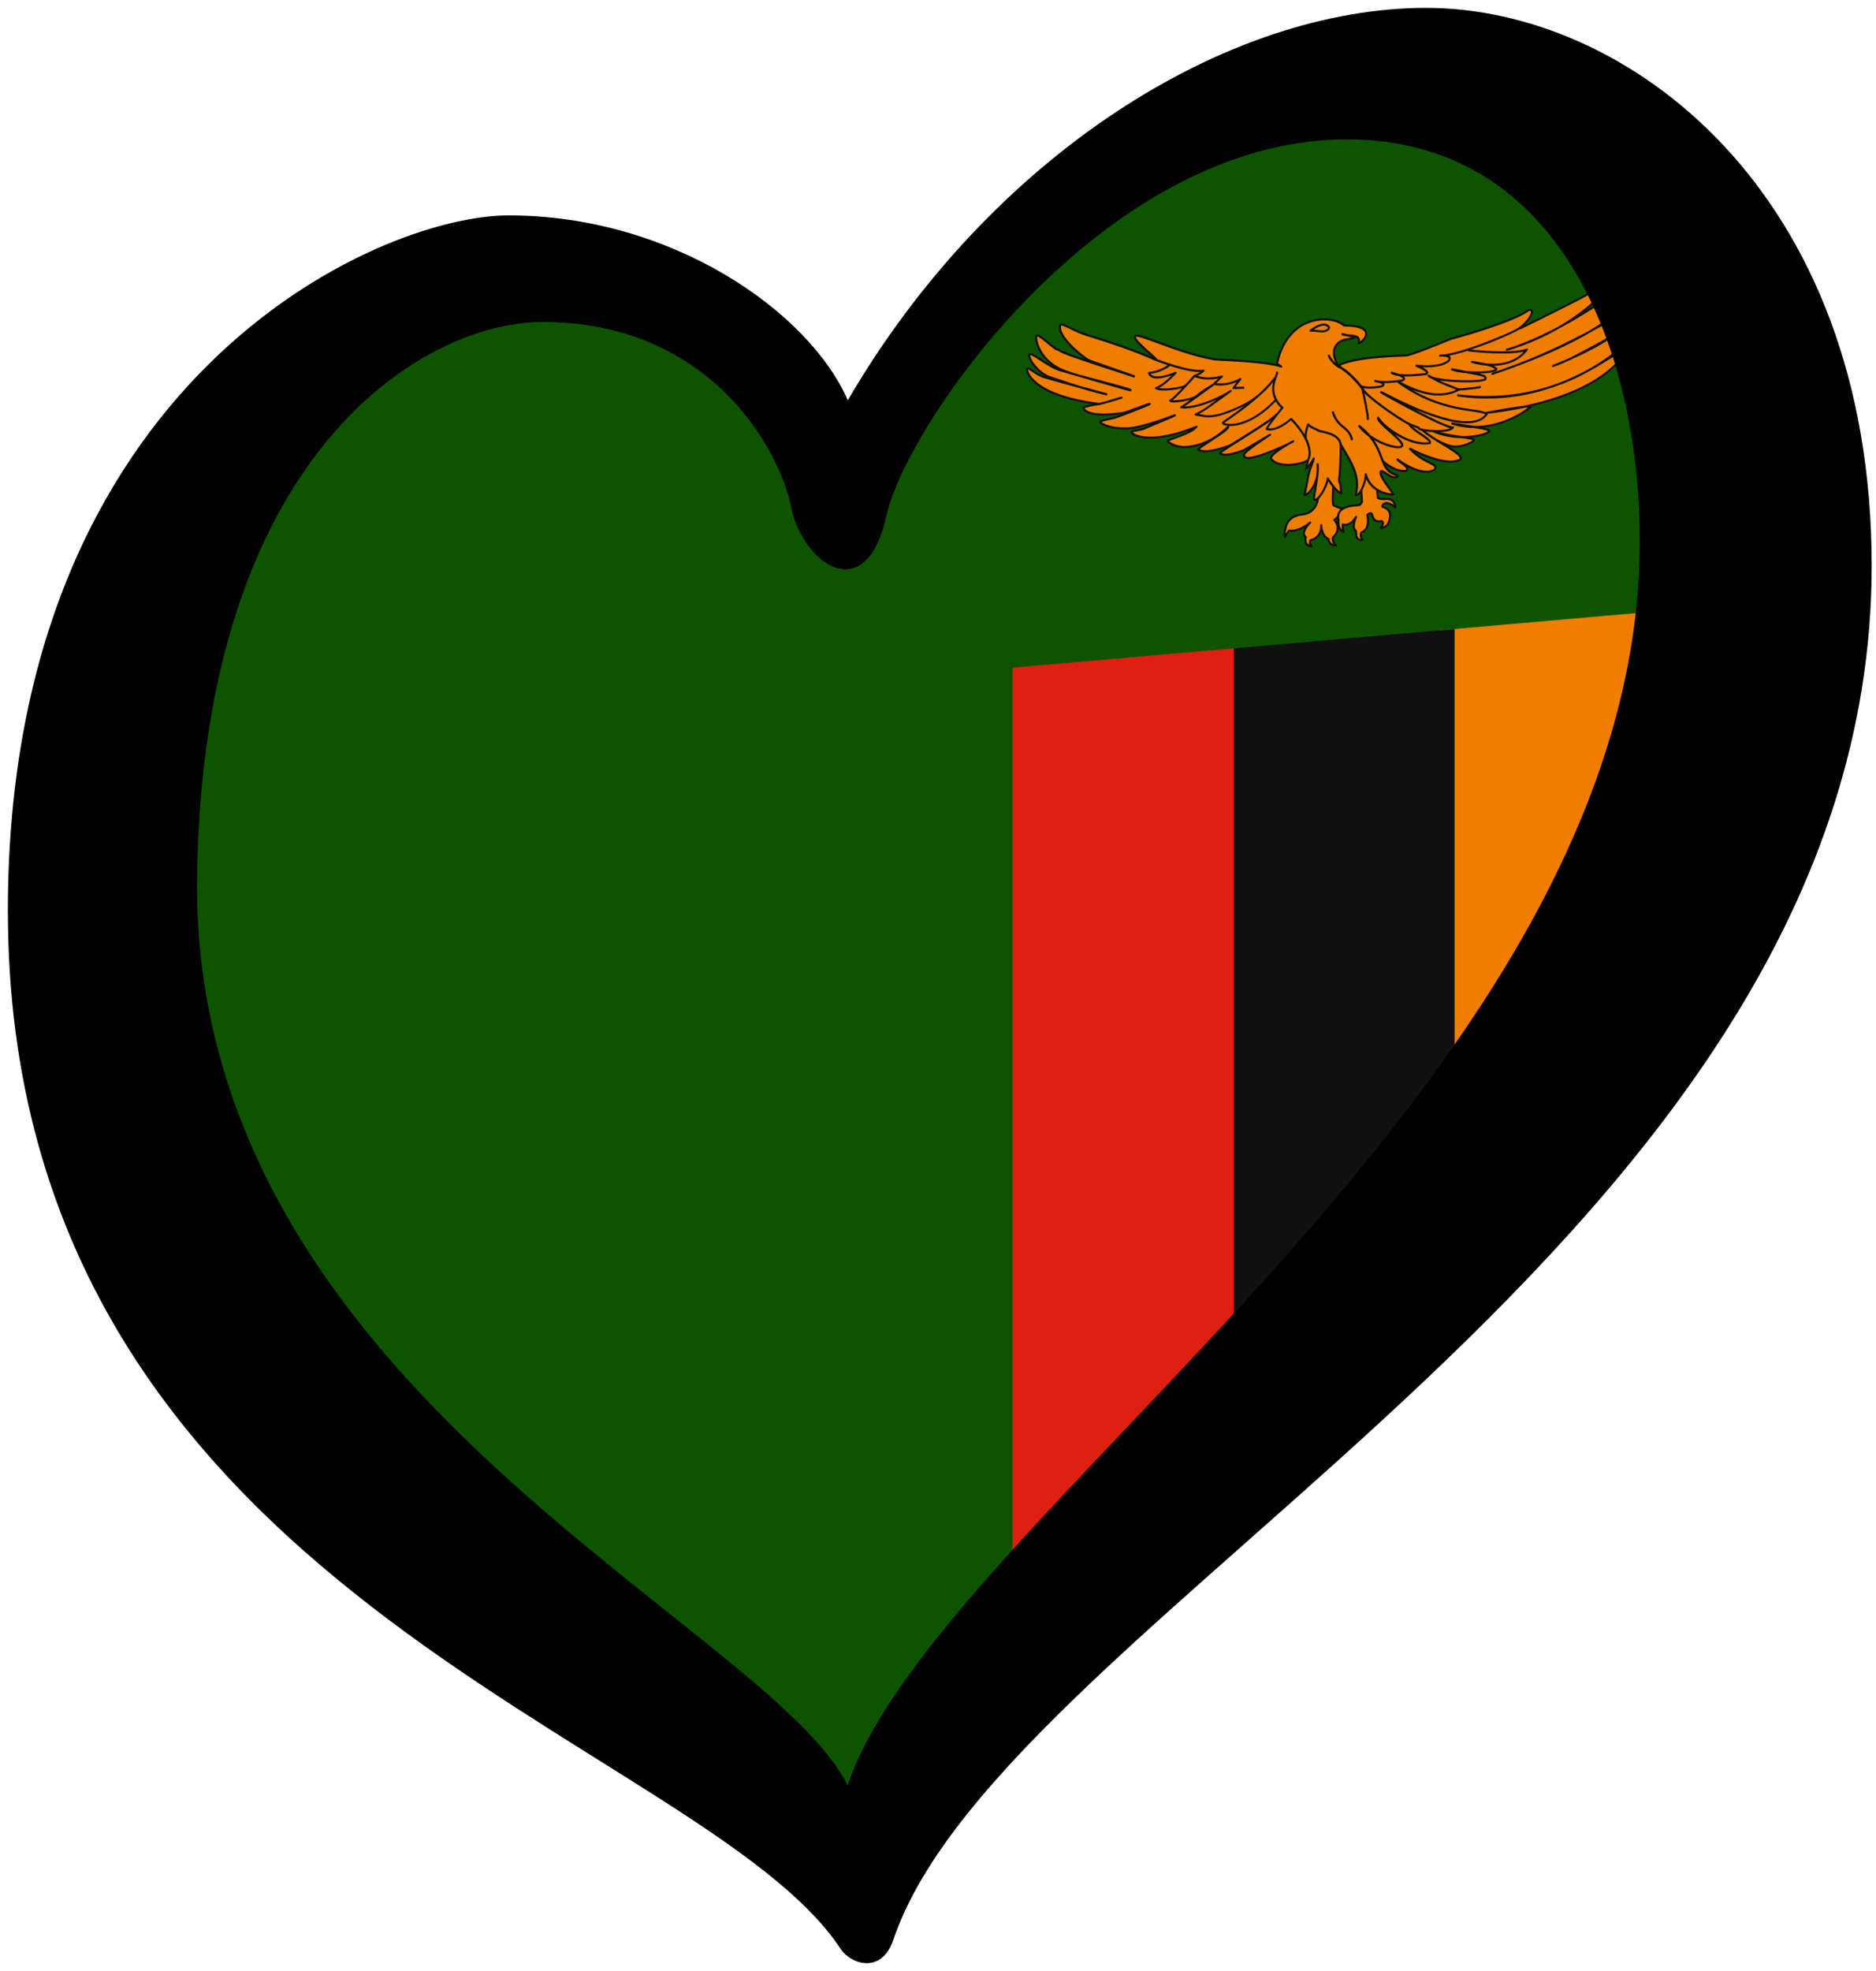 <?xml version="1.0" encoding="UTF-8" standalone="no"?> <svg xmlns:dc="http://purl.org/dc/elements/1.1/" xmlns:cc="http://creativecommons.org/ns#" xmlns:rdf="http://www.w3.org/1999/02/22-rdf-syntax-ns#" xmlns:svg="http://www.w3.org/2000/svg" xmlns="http://www.w3.org/2000/svg" xmlns:sodipodi="http://sodipodi.sourceforge.net/DTD/sodipodi-0.dtd" xmlns:inkscape="http://www.inkscape.org/namespaces/inkscape" width="238" height="250" xml:space="preserve" id="svg2" version="1.1" inkscape:version="1.0.1 (3bc2e813f5, 2020-09-07)" sodipodi:docname="EuroZambia.svg"><defs id="defs4"><g id="petal"><line x1="0" y1="0" x2="25" y2="0" stroke="gold" stroke-width="2" id="line7"></line><circle cx="25" cy="0" r="5" fill="gold" id="circle9"></circle></g><pattern y="0" x="0" height="6" width="6" patternUnits="userSpaceOnUse" id="EMFhbasepattern"></pattern></defs><path style="fill:#0e5400;fill-opacity:1;fill-rule:evenodd;stroke:none;stroke-width:1px;stroke-linecap:butt;stroke-linejoin:miter;stroke-opacity:1" d="m 22.299,69.367 -9.434,77.157 96.486,91.046 57.034,-70.6 57.892,-82.682 -21.441,-62.448 -45.027,-10.212 -38.594,26.962 -12.007,22.492 -21.441,-23.854 -36.879,1.082 z" id="path4174" inkscape:path-effect="#path-effect4176" inkscape:original-d="m 22.298979,69.367478 -9.434183,77.156512 96.485964,91.04632 57.03393,-70.60028 57.89158,-82.682459 -21.44133,-62.448105 -45.02678,-10.211942 -38.59439,26.96203 -12.00714,22.491815 -21.441326,-23.85372 -36.879081,1.08237 z" inkscape:connector-curvature="0"></path><path id="rect6" style="fill:#ef7d00;stroke-width:0.998" d="m 212.574,77.325 -30.037,2.628 v 63.085 l 30.037,-10.628 z" sodipodi:nodetypes="ccccc"></path><path id="rect8" style="fill:#111111;fill-opacity:1;stroke-width:0.998" d="M 184.537,79.778 154.5,82.405 v 91.043 l 30.037,-10.628 z" sodipodi:nodetypes="ccccc"></path><path id="rect10" style="fill:#de2010;stroke-width:0.998" d="m 156.5,82.23 -28.037,2.453 V 202.553 L 156.5,190.1 Z" sodipodi:nodetypes="ccccc"></path><g style="fill:#ef7d00;stroke:#000000;stroke-width:2.25;stroke-linecap:round;stroke-linejoin:round" id="g12" transform="matrix(0.12,-0.011,0,0.12,-37.084,42.508)"><path inkscape:connector-curvature="0" d="m 1916.425,168.334 c 0,0 86.002,-33.706 94.335,-40.656 3.79,4.17 -34.476,46.563 -108.732,62.2 67.436,-14.595 125.023,-60.463 136.768,-59.073 3.41,0.695 2.65,44.826 -151.923,83.049 106.837,-25.714 168.97,-72.972 168.212,-67.76 0.758,1.042 -10.607,37.181 -104.185,65.327 26.142,-5.561 96.987,-45.173 96.23,-37.528 2.273,3.127 -68.573,86.524 -196.627,59.421 102.292,24.324 168.59,-34.402 178.062,-33.359 1.895,0.347 -18.944,51.428 -147.753,54.555 61.755,-5.907 43.947,-0.348 43.947,-0.348 0,0 -36.371,26.061 -80.318,8.341 34.476,8.688 38.264,9.034 39.022,11.813 -2.273,3.474 -30.687,8.688 -57.964,-4.865 21.972,8.339 41.674,9.731 42.052,12.858 -0.378,1.041 -14.395,8.339 -26.897,3.128 -12.502,-5.214 -127.676,-70.193 -127.676,-70.193 L 1909.227,165.902 Z" id="path14" style="stroke:#111111;stroke-opacity:1"></path><path inkscape:connector-curvature="0" d="m 1685.713,344.105 c -17.257,0 -17.733,14.085 -17.733,14.085 0,0 -1.424,1.017 -0.474,7.844 2.849,-4.649 4.275,-6.101 4.275,-6.101 1.9,0.291 9.816,2.469 22.324,-6.534 -11.401,10.89 -4.591,14.957 -4.591,14.957 0,0 -2.692,8.568 6.015,10.311 -2.69,-3.486 -1.107,-6.536 -1.107,-6.536 0,0 12.19,-1.161 11.399,-14.811 0.476,12.342 7.758,15.391 7.758,15.391 0,0 0,6.825 7.915,7.407 -4.273,-3.486 -3.325,-8.859 -3.325,-8.859 0,0 10.292,-6.825 1.583,-18.443 5.225,-2.76 9.5,-10.455 9.5,-10.455 0,0 -7.124,-2.76 -10.449,-5.082 -1.585,-3.051 -0.159,-19.751 -0.159,-19.751 l -4.275,-21.638 -12.192,33.692 c 0.474,-4.793 0.792,14.522 -16.465,14.522 z" id="path16" style="stroke:#111111;stroke-opacity:1"></path><path inkscape:connector-curvature="0" d="m 1770.944,295.514 c 0.378,0.348 12.882,13.207 25.004,12.51 4.545,-3.474 -9.472,-11.119 -9.472,-12.857 4.925,4.171 25.762,20.501 39.023,14.594 5.303,-6.95 -9.472,-5.907 -25.764,-24.672 11.365,6.95 39.781,22.239 53.041,16.332 5.684,-5.56 -29.551,-22.936 -41.296,-36.487 l -30.307,-14.246 -41.296,30.927 z" id="path18" style="stroke:#111111;stroke-opacity:1"></path><path inkscape:connector-curvature="0" d="m 1724.345,189.879 c 0,0 14.017,-7.645 70.088,-3.822 6.062,0.695 38.264,-10.077 48.494,-13.204 16.29,-2.78 68.193,-13.205 82.212,-22.934 9.85,-1.042 -2.654,16.68 -15.154,20.849 -13.262,5.56 -61.376,20.849 -78.425,18.764 20.459,0.348 9.094,15.637 -25.004,8.34 16.292,8.34 10.229,9.73 10.229,9.73 0,0 -28.792,1.39 -36.369,-4.517 19.322,6.602 11.365,9.035 11.365,9.035 0,0 -19.7,1.737 -28.794,-2.085 14.017,3.822 6.82,6.255 6.82,6.255 0,0 -11.365,1.737 -20.837,-1.39 -9.47,-3.127 -23.867,-25.019 -24.625,-25.019 z" id="path20" style="stroke:#111111;stroke-opacity:1"></path><path inkscape:connector-curvature="0" d="m 1746.827,302.716 2.059,33.982 c 0,0 -1.109,1.743 -2.059,2.76 -0.95,1.015 -26.283,-3.632 -22.8,14.085 0,7.262 0.159,9.149 5.543,13.215 -1.426,-4.793 -0.95,-8.132 -0.95,-8.132 0,0 7.124,3.921 14.091,-6.825 -4.749,10.601 -1.426,14.376 -0.317,14.667 1.109,1.889 -1.899,10.455 7.6,10.31 -3.64,-3.195 -1.899,-7.842 -1.899,-7.842 0,0 9.975,-1.45 6.491,-18.006 3.642,-3.341 5.067,-0.146 5.067,-0.146 0,0 1.107,9.875 9.816,7.842 3.96,2.032 -0.633,7.405 -0.633,7.405 0,0 6.332,0.146 8.233,-4.793 1.901,-4.936 4.116,-13.796 -6.334,-17.426 -1.266,-3.484 4.118,-3.776 4.118,-3.776 0,0 6.65,2.032 8.548,5.082 1.901,3.05 1.268,-7.986 -6.965,-9.149 -10.133,-0.291 -10.766,-2.178 -10.766,-2.613 0,-0.437 -1.742,-24.687 -2.533,-31.658 z" id="path22" style="stroke:#111111;stroke-opacity:1"></path><path inkscape:connector-curvature="0" d="m 1782.069,331.675 c 0.125,-1.558 -17.285,-23.059 -12.869,-25.838 4.415,0.833 11.656,10.613 17.521,7.438 -1.778,-3.812 -7.018,-1.665 -12.969,-11.424 -5.949,-11.032 -6.818,-27.593 -27.655,-45.658 13.49,19.117 44.092,30.322 45.388,24.748 1.296,-5.574 -26.946,-26.652 -25.499,-31.733 5.616,10.433 33.974,33.678 54.867,31.753 1.432,-4.476 -17.11,-13.508 -21.882,-21.943 -13.347,-8.223 -49.064,-36.462 -49.78,-43.011 -12.997,-17.387 -21.111,-22.646 -24.889,-24.649 -1.46,-1.578 -1.827,-3.086 -2.112,-4.045 -8.068,-17.446 2.618,-23.111 8.873,-23.949 5.148,-0.525 6.642,0.182 10.347,-1.463 -4.387,-1.574 -8.771,-3.046 -13.156,-4.62 5.718,3.847 20.325,0.46 17.159,11.541 6.404,-2.235 20.03,-17.104 -15.444,-20.46 -11.544,-12.147 -59.008,-19.128 -70.889,33.888 0.948,0.743 1.445,1.354 4.464,3.422 -14.988,-6.663 -55.421,-11.802 -69.992,-13.961 -39.364,-10.417 -80.244,-35.52 -84.174,-32.433 -5.256,2.14 23.783,26.919 22.274,27.468 -25.18,-13.466 -48.182,-23.006 -69.585,-31.687 -15.057,-5.162 -30.139,-17.182 -31.802,-14.896 -5.542,10.529 24.141,36.996 29.662,40.109 5.523,2.978 48.947,21.453 48.307,21.684 -65.405,-27.229 -76.371,-32.165 -79.653,-35.304 -5.765,-1.191 -19.807,-18.581 -23.721,-17.463 -2.143,1.931 2.155,29.409 33.365,41.743 5.087,3.401 66.9,23.739 66.295,25.334 -0.151,0.398 -70.798,-26.744 -73.542,-27.714 -13.621,-4.899 -30.334,-22.071 -33.459,-20.14 -2.982,1.752 7.705,20.338 21.468,26.168 7.214,2.92 34.887,15.491 59.819,23.492 1.591,0.528 -44.815,-16.141 -67.126,-24.692 -10.116,-5.15 -14.88,-11.569 -16.421,-10.188 -2.279,1.381 3.682,28.837 75.38,44.33 1.889,0.737 25.238,-5.073 24.084,-4.303 -0.289,0.193 -23.186,4.765 -25.415,4.608 -1.984,-0.278 -14.528,1.362 -14.755,1.958 -0.758,1.857 4.545,11.688 41.564,9.638 4.733,-0.261 30.415,-8.578 28.258,-6.789 -1.079,0.895 -34.973,10.997 -37.554,11.196 -2.242,0.291 -14.149,1.433 -14.589,2.594 -0.538,1.584 8.813,8.581 28.694,9.702 17.602,0.858 51.049,-9.865 50.378,-9.17 -0.671,0.695 -32.244,10.618 -33.07,11.223 -1.142,0.593 -12.704,1.168 -13.11,1.982 -0.942,2.026 16.677,17.138 68.786,1.01 -5.235,6.485 -30.493,10.921 -30.457,12.089 -0.117,0.847 5.565,5.883 14.395,7.685 4.415,0.901 10.46,0.717 15.982,-0.083 9.918,-1.821 20.37,-5.42 33.651,-16.677 1.587,3.533 -33.175,19.668 -31.543,21.206 7.538,6.411 32.576,-0.826 34.216,-1.667 1.642,-0.842 48.216,-24.93 48.055,-27.718 0.724,3.573 -60.045,33.859 -59.39,35.101 3.901,5.709 24.66,-0.3 25.652,-0.825 0.99,-0.523 26.493,-13.16 27.192,-13.532 0.697,-0.373 -29.973,16.464 -27.241,19.027 -1.321,10.933 47.898,-7.546 51.756,-9.847 1.929,-1.151 -23.644,10.313 -23.712,15.759 8.235,12.77 34.603,8.719 38.67,5.91 2.035,-1.405 -2.393,9.486 -0.967,8.497 0.497,-0.204 5.735,-5.886 7.749,-9.998 -0.642,3.568 -3.533,9.188 -5.22,15.638 -1.689,6.449 -2.172,13.726 -4.49,21.458 -0.531,3.396 16.248,-6.64 13.811,-30.631 1.436,12.479 -5.299,35.813 -3.537,37.026 3.525,2.426 13.271,-11.621 14.255,-21.12 2.894,4.798 8.968,14.813 14.193,17.117 -0.569,-7.258 0.1,-6.926 -2.252,-14.059 1.356,-9.471 1.545,-22.579 1.874,-37.379 14.199,24.947 19.862,35.482 15.895,54.587 4.222,1.615 10.966,-13.335 10.422,-21.03 5.422,21.381 28.824,24.587 29.196,23.965 z" id="path24" style="stroke:#111111;stroke-opacity:1"></path><path inkscape:connector-curvature="0" d="m 1545.575,173.288 c 0,0 -9.664,6.697 -21.691,6.303 3.007,11.031 27.919,2.561 27.919,2.561 0,0 -12.027,12.213 -20.617,14.182 5.154,3.94 26.845,2.561 30.497,0.591 3.65,-1.97 10.094,-9.652 10.094,-9.652 0,0 -22.336,23.637 -25.557,23.44 -0.43,2.758 23.409,1.773 28.349,-2.364 4.938,-4.137 17.395,-10.243 17.395,-10.243 0,0 -32.644,20.879 -34.148,20.879 12.242,2.955 36.724,-3.546 52.402,-12.41 -23.195,14.182 -25.341,16.743 -37.153,21.47 10.524,2.167 15.891,8.667 51.543,-5.515 20.402,-8.864 31.998,-25.016 31.998,-25.016 -12.67,15.561 -32.644,28.76 -54.762,41.76 -1.29,2.363 23.621,12.014 55.406,-18.319" id="path26" style="stroke:#111111;stroke-opacity:1"></path><path inkscape:connector-curvature="0" d="m 1718.241,239.078 c 0,0 2.148,9.258 10.738,16.35 8.592,7.09 9.236,13.985 9.236,13.985" id="path28" style="stroke:#111111;stroke-opacity:1"></path><path inkscape:connector-curvature="0" d="m 1713.947,178.803 c 0,0 3.006,8.273 11.811,13.591 9.021,5.318 22.552,22.061 23.625,25.016 1.039,3.576 6.226,29.35 5.798,32.107" id="path30" style="stroke:#111111;stroke-opacity:1"></path><path inkscape:connector-curvature="0" d="m 1659.184,191.606 c 0.644,3.152 -12.672,19.107 5.582,37.82 -16.537,18.515 -16.535,20.88 -16.535,20.88 0,0 9.234,4.727 25.771,-8.274 27.273,30.729 18.185,44.792 18.185,44.792" id="path32" style="stroke:#111111;stroke-opacity:1"></path><path inkscape:connector-curvature="0" d="m 1690.014,265.131 c 0,0 -2.513,-3.301 1.967,-15.627 4.033,4.456 8.518,5.408 10.485,7.211 1.965,1.804 22.558,4.538 23.867,17.161" id="path34" style="stroke:#111111;stroke-opacity:1"></path><path inkscape:connector-curvature="0" d="m 1714.223,149.432 c 0,-0.927 -4.147,-9.088 -19.616,1.113 8.291,0.464 16.481,4.822 19.616,-1.113 z" id="path36" style="stroke:#111111;stroke-opacity:1"></path><path inkscape:connector-curvature="0" d="m 1861.869,186.751 c 0.757,0.347 46.221,9.382 61.376,4.865 -19.322,23.629 -57.966,7.645 -57.966,7.645 18.942,5.212 19.702,4.865 25.762,9.73 1.895,4.517 -34.854,2.432 -46.978,-3.822 33.719,9.73 34.477,9.035 35.614,12.857 1.517,5.212 -55.313,-1.39 -60.238,-8.34 15.155,10.772 23.489,12.857 31.824,17.722 -10.229,4.17 -29.172,8.339 -64.028,-14.247 45.841,38.223 87.137,35.791 93.579,42.74 -15.912,21.544 -77.667,-12.857 -106.081,-30.231 -28.414,-17.374 62.133,42.046 70.47,41.003 -4.169,5.907 -34.099,0.695 -35.993,-2.084" id="path38" style="stroke:#111111;stroke-opacity:1"></path><path inkscape:connector-curvature="0" d="m 1873.613,226.712 c -5.303,0.695 -21.215,0.695 -23.487,0.347" id="path40" style="stroke:#111111;stroke-opacity:1"></path><path inkscape:connector-curvature="0" d="m 1532.26,166.984 c 0,0 34.577,16.743 49.179,15.561 -3.865,3.349 -9.665,4.727 -9.665,4.727 3.652,1.379 13.745,6.303 28.994,3.152 -3.652,3.349 -8.376,7.091 -8.376,7.091 0,0 13.101,4.53 27.919,-2.561 -4.509,5.121 -7.088,8.864 -7.088,8.864 l 10.309,0.591" id="path42" style="stroke:#111111;stroke-opacity:1"></path></g><path inkscape:connector-curvature="0" d="m 25.005,111.471 c 0.6,-53.792 28.594,-70.628 43.839,-70.628 21.29,0 30.083,16.253 31.52,23.449 1.436,7.19 9.494,12.941 12.083,1.147 2.591,-11.794 27.637,-47.758 58.42,-47.758 28.192,0 37.956,29.073 37.111,53.801 C 205.671,138.8 118.95,192.527 107.535,226.452 97.371,205.905 24.288,176.204 25.005,111.471 Z M 180.938,1 C 155.621,1 125.68,19.698 107.557,50.771 102.667,39.549 85.244,27.32 64.533,27.32 47.844,27.32 1,48.178 1,115.498 c 0,86.88 87.901,104.725 105.671,131.729 1.221,1.857 5.154,3.26 6.655,-1.177 C 127.505,204.205 237.451,156.925 237.451,71.771 237.45,24.015 206.254,1 180.938,1 Z" id="path29"></path></svg> 